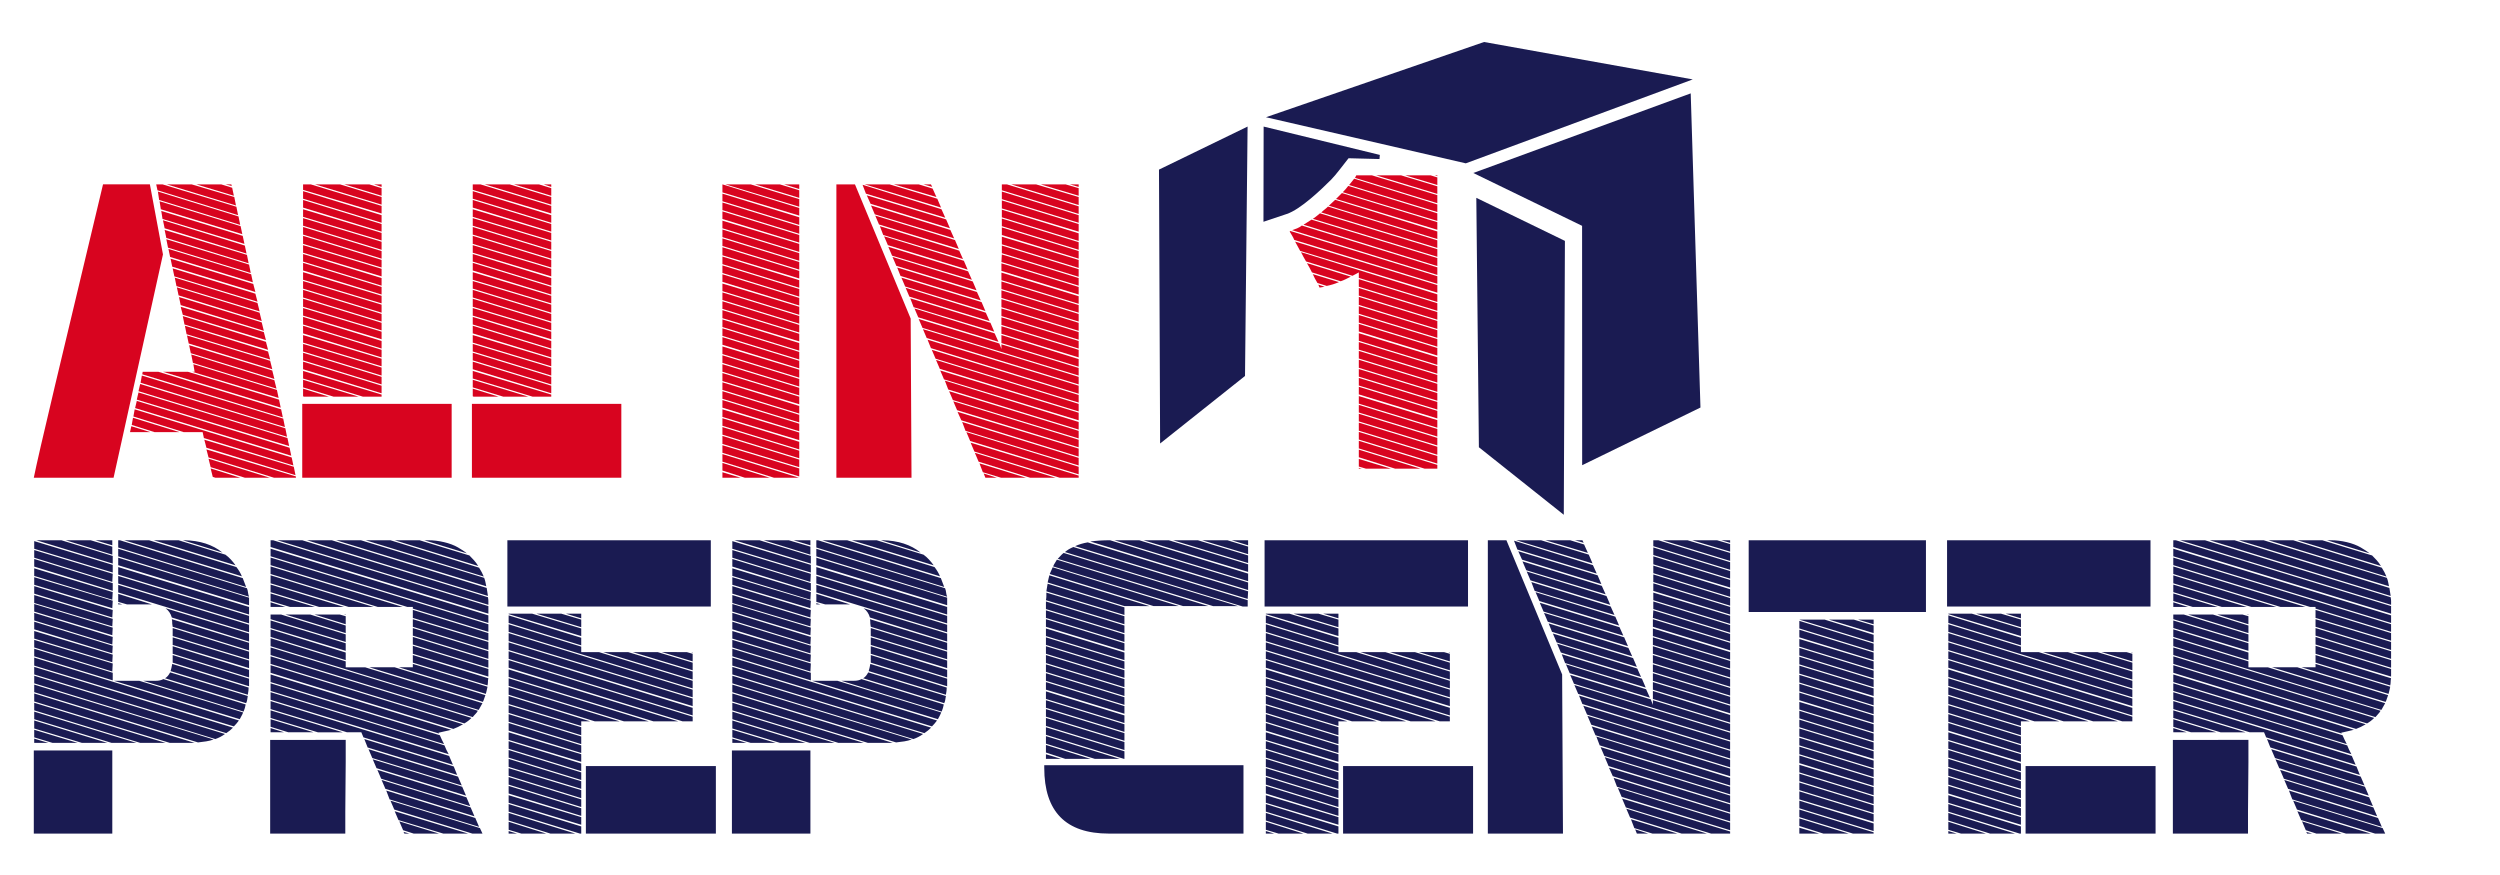 <?xml version="1.0" encoding="utf-8"?>
<!-- Generator: Adobe Illustrator 26.3.1, SVG Export Plug-In . SVG Version: 6.00 Build 0)  -->
<svg version="1.1" id="Layer_1" xmlns="http://www.w3.org/2000/svg" xmlns:xlink="http://www.w3.org/1999/xlink" x="0px" y="0px"
	 viewBox="0 0 2000 700" style="enable-background:new 0 0 2000 700;" xml:space="preserve">
<style type="text/css">
	.st0{fill-rule:evenodd;clip-rule:evenodd;fill:#1A1B52;}
	.st1{fill-rule:evenodd;clip-rule:evenodd;fill:#D8041F;}
</style>
<path class="st0" d="M89.84,600.36v66.52h-62.8v-66.52H89.84L89.84,600.36z M90.18,466.53v6.13l-62.81-19.41v-6.08L90.18,466.53
	L90.18,466.53z M38.57,594.28h-11.2v-3.38L38.57,594.28L38.57,594.28z M27.37,454.65v6.08l62.47,19.07l0.34-6.13L27.37,454.65
	L27.37,454.65z M121.58,483.53h-19.92l-7.09-2.03v-6.42L121.58,483.53L121.58,483.53z M97.95,483.53l-3.38-1.02v1.02H97.95
	L97.95,483.53z M90.18,480.54l-62.81-18.79v6.08l62.47,18.74L90.18,480.54L90.18,480.54z M89.84,432.2v4.05l-13.56-4.05H89.84
	L89.84,432.2z M89.84,437.32l-17.33-5.12H52.48l37.37,11.54V437.32L89.84,437.32z M90.18,451.9l-62.81-19.02v6.13l62.81,19.02V451.9
	L90.18,451.9z M90.18,459.05l-62.81-19.02v6.14l62.47,19.36L90.18,459.05L90.18,459.05z M90.18,444.75L49.1,432.2H29.06l61.12,18.68
	V444.75L90.18,444.75z M90.18,516.61l-0.34,6.08l-62.47-19.25v-6.08L90.18,516.61L90.18,516.61z M90.18,487.97l-62.81-19.08v6.03
	l62.47,19.07L90.18,487.97L90.18,487.97z M90.18,544.3v-6.08l-62.81-19.24v6.07L90.18,544.3L90.18,544.3z M142.86,432.2l37.48,11.54
	c1.57,1.13,3.04,2.47,4.39,3.94c1.35,1.46,2.58,2.98,3.71,4.56l-65.51-20.03H142.86L142.86,432.2z M90.18,530.8l-62.81-18.91v6.08
	l62.47,19.25L90.18,530.8L90.18,530.8z M186.42,582.12c-1.58,1.58-3.38,3.04-5.4,4.39L27.37,539.57v-6.07L186.42,582.12
	L186.42,582.12z M155.69,594.28L27.37,554.77v6.42l108.39,33.09h17.22H155.69L155.69,594.28z M90.18,502.1l-0.34,6.08l-62.47-18.91
	v-6.08L90.18,502.1L90.18,502.1z M90.18,523.71L27.37,504.8v6.07l62.47,18.91L90.18,523.71L90.18,523.71z M90.18,495.07l-0.34,6.02
	L27.37,482.4v-6.36L90.18,495.07L90.18,495.07z M61.99,594.28l-34.62-10.47v6.08l14.58,4.39H61.99L61.99,594.28z M90.18,509.53
	l-62.81-19.25v6.08l62.47,19.25L90.18,509.53L90.18,509.53z M198.23,556.8l-62.13-18.91c-1.12,2.25-2.48,3.82-4.05,4.73l64.84,19.92
	c0.44-0.9,0.73-1.8,0.84-2.7C197.83,558.93,198.01,557.92,198.23,556.8L198.23,556.8z M199.25,492.7L94.57,460.74v6.08l104.68,31.9
	V492.7L199.25,492.7z M199.25,499.79L94.57,467.88v6.08l104.68,31.85V499.79L199.25,499.79z M199.25,521.34v6.08l-61.11-18.58v-6.41
	L199.25,521.34L199.25,521.34z M199.25,506.83v6.42l-61.79-19.25c-0.9-3.15-2.59-5.62-5.07-7.43L199.25,506.83L199.25,506.83z
	 M85.79,594.28l-58.42-17.9v6.41l38.04,11.48H85.79L85.79,594.28z M199.25,485.55L94.57,453.64v6.02l104.68,31.97V485.55
	L199.25,485.55z M189.11,453.64l-69.89-21.44H99.3l94.21,28.87c-0.45-1.13-1.07-2.37-1.86-3.71
	C190.86,456.01,190.02,454.77,189.11,453.64L189.11,453.64z M147.58,432.2h-1.35l31.75,9.85
	C170.09,435.69,159.96,432.43,147.58,432.2L147.58,432.2z M199.25,478.12L94.57,446.16v6.02l104.68,32.02V478.12L199.25,478.12z
	 M197.56,470.58L94.57,439.01v6.08l104.68,32.3c-0.45-1.12-0.73-2.25-0.84-3.37C198.29,472.89,198.01,471.77,197.56,470.58
	L197.56,470.58z M194.18,462.48L95.92,432.2h-1.35v5.8l102.32,31.57c-0.45-1.12-0.9-2.31-1.35-3.54
	C195.08,464.79,194.63,463.6,194.18,462.48L194.18,462.48z M199.25,514.25v6.08l-61.11-18.91l-0.34-2.36c0-1.81-0.11-3.04-0.34-3.71
	L199.25,514.25L199.25,514.25z M170.88,591.57L27.37,547.68v6.07l131.02,40.19c2.25-0.23,4.45-0.51,6.58-0.85
	C167.11,592.76,169.08,592.25,170.88,591.57L170.88,591.57z M191.14,576.38c-0.68,0.9-1.35,1.74-2.03,2.54
	c-0.67,0.79-1.35,1.52-2.02,2.19L27.37,532.49v-6.42L191.14,576.38L191.14,576.38z M180,587.19l-152.62-46.6v6.08l144.86,44.57
	C174.93,590.34,177.53,588.99,180,587.19L180,587.19z M109.09,594.28l-81.72-24.98v6.07l61.8,18.91H109.09L109.09,594.28z
	 M132.39,594.28L27.37,562.2v6.08l84.75,26H132.39L132.39,594.28z M199.25,528.43l-61.11-18.57v6.08l61.11,18.57V528.43
	L199.25,528.43z M199.25,542.95l-61.11-18.91v1.35v4.73l61.11,18.91V542.95L199.25,542.95z M199.25,535.86l-61.11-18.91v6.08
	l61.11,18.91V535.86L199.25,535.86z M198.91,550.04l-61.12-18.91c-0.45,2.48-0.9,4.39-1.35,5.75l61.79,18.91
	C198.68,553.53,198.91,551.62,198.91,550.04L198.91,550.04z M196.54,563.55l-65.84-20.27c-1.58,0.91-3.61,1.35-6.08,1.35H114.5
	l80.36,24.65c0.45-1.13,0.8-2.09,1.02-2.87C196.09,565.63,196.32,564.67,196.54,563.55L196.54,563.55z M194.52,569.97l-83.06-25.33
	H91.19l100.62,30.72c0.45-0.89,0.9-1.74,1.35-2.53C193.62,572.05,194.07,571.09,194.52,569.97L194.52,569.97z M276.57,591.92
	c0,5.4,0,11.31,0,17.73c0,6.42-0.05,13-0.17,19.75c-0.11,6.76-0.16,13.34-0.16,19.75c0,6.42,0,12.32,0,17.73h-60.11v-74.96H276.57
	L276.57,591.92z M322.15,485.55h-19.92l-85.77-26.34v-6.07L322.15,485.55L322.15,485.55z M298.86,485.55l-82.4-25.32v6.41
	l62.47,18.91H298.86L298.86,485.55z M276.57,507.49v6.08l-60.11-18.23v-3.71h8.44L276.57,507.49L276.57,507.49z M216.46,467.65v6.08
	l38.83,11.82h19.93L216.46,467.65L216.46,467.65z M276.57,500.41l-28.36-8.78h-19.92l48.28,14.85V500.41L276.57,500.41z
	 M276.57,492.98l-4.72-1.35h-20.26l24.98,7.77V492.98L276.57,492.98z M327.56,666.87h-4.05l-0.68-1.35L327.56,666.87L327.56,666.87z
	 M373.14,637.83l3.04,7.09l-71.24-21.94l-3.04-7.09L373.14,637.83L373.14,637.83z M380.23,654.38l-71.25-21.95l2.7,7.09l71.59,21.95
	L380.23,654.38L380.23,654.38z M376.52,645.94l-71.25-21.95l3.05,7.09l71.24,21.95L376.52,645.94L376.52,645.94z M374.5,666.87
	l-58.76-17.9l3.04,7.09l35.79,10.8H374.5L374.5,666.87z M351.2,666.87l-31.75-9.79l3.05,7.09l8.43,2.7H351.2L351.2,666.87z
	 M382.26,568.61c-0.45,0.9-1.08,1.75-1.86,2.53c-0.79,0.79-1.52,1.64-2.19,2.53l-161.74-49.63v-6.08L382.26,568.61L382.26,568.61z
	 M275.22,491.63l1.35,0.34v-0.34H275.22L275.22,491.63z M312.36,640.54l3.04,7.09l62.47,19.24h8.11c-0.9-1.8-1.58-3.26-2.03-4.39
	L312.36,640.54L312.36,640.54z M369.77,629.39l-71.59-21.95l3.04,7.09l71.59,21.95L369.77,629.39L369.77,629.39z M390.7,535.19
	l-60.44-18.58v6.42l60.44,18.23v-2.7V535.19L390.7,535.19z M335.66,432.2l39.85,12.16c1.12,1.12,2.3,2.36,3.54,3.71
	c1.24,1.35,2.42,2.92,3.54,4.73l-66.86-20.6H335.66L335.66,432.2z M251.92,485.55l-35.46-10.8v6.07l15.54,4.73H251.92L251.92,485.55
	z M274.2,585.83l-57.74-17.55v6.08l37.82,11.48H274.2L274.2,585.83z M276.57,528.1v-6.08l-60.11-18.57v6.08L276.57,528.1
	L276.57,528.1z M276.57,514.59l-60.11-18.23v6.08l60.11,18.23V514.59L276.57,514.59z M227.27,585.83h-10.81v-3.37L227.27,585.83
	L227.27,585.83z M228.28,485.55l-11.82-3.71v3.71H228.28L228.28,485.55z M250.91,585.83h-20.26l-14.18-4.38v-6.08L250.91,585.83
	L250.91,585.83z M390.7,506.48v6.08l-60.44-18.23v-6.42L390.7,506.48L390.7,506.48z M390.7,484.88L218.5,432.2h-2.03v5.4
	l174.24,53.35V484.88L390.7,484.88z M390.7,492.3l-174.24-53.35v6.07l174.24,53.35V492.3L390.7,492.3z M390.7,499.4l-174.24-53.35
	v6.07l109.41,33.43h4.39v1.35l60.44,18.56V499.4L390.7,499.4z M366.39,621.29l-71.59-21.94l3.04,7.09l71.58,21.95L366.39,621.29
	L366.39,621.29z M390.7,513.58l-60.44-18.23v6.08l60.44,18.57V513.58L390.7,513.58z M390.7,521.01l-60.44-18.57v6.08l60.44,18.56
	V521.01L390.7,521.01z M383.27,454.15l-70.91-21.95h-19.92l94.55,29.04C386.08,458.99,384.85,456.63,383.27,454.15L383.27,454.15z
	 M390.36,477.78L241.79,432.2h-19.92l168.83,51.66c0-1.13,0-2.14,0-3.04C390.7,479.93,390.59,478.91,390.36,477.78L390.36,477.78z
	 M342.75,432.2h-3.38l34.1,10.47c-1.12-0.91-2.3-1.75-3.54-2.53c-1.24-0.79-2.42-1.52-3.54-2.2c-3.15-1.8-6.87-3.21-11.15-4.22
	C350.97,432.71,346.8,432.2,342.75,432.2L342.75,432.2z M387.32,462.26l-98.59-30.06h-19.92l120.2,36.81
	c-0.22-1.13-0.45-2.25-0.68-3.38C388.11,464.5,387.77,463.38,387.32,462.26L387.32,462.26z M389.35,470.35L265.43,432.2H245.5
	l144.86,44.57c-0.23-1.13-0.39-2.2-0.51-3.21C389.75,472.55,389.57,471.48,389.35,470.35L389.35,470.35z M390.7,528.1l-60.44-18.57
	v6.08l60.44,18.57V528.1L390.7,528.1z M351.87,588.2l-135.41-41.53v6.08l138.78,42.54c-0.67-1.35-1.29-2.58-1.85-3.72
	C352.82,590.45,352.32,589.32,351.87,588.2L351.87,588.2z M355.58,596.3l-139.12-42.55v6.08l142.49,43.56
	c-0.67-1.13-1.29-2.31-1.85-3.54C356.54,598.61,356.03,597.43,355.58,596.3L355.58,596.3z M360.98,583.81l-144.52-44.24v6.08
	l134.73,41.19c0-0.23-0.06-0.34-0.17-0.34c-0.11,0-0.16-0.11-0.16-0.34c1.8-0.45,3.54-0.85,5.23-1.18
	C357.78,584.66,359.41,584.26,360.98,583.81L360.98,583.81z M363.01,613.18l-71.58-21.95l2.7,6.76l71.58,21.94
	c-0.45-1.12-0.9-2.25-1.35-3.37C363.91,615.43,363.46,614.31,363.01,613.18L363.01,613.18z M359.29,604.74l-142.83-43.89v6.42
	l61.12,18.56h11.48l1.69,4.06l71.59,21.95L359.29,604.74L359.29,604.74z M385.97,562.54l-93.87-28.7h-15.53v-4.73l-60.11-18.56v6.41
	l166.47,50.99c0.45-0.89,0.96-1.8,1.52-2.69C385.02,564.34,385.52,563.44,385.97,562.54L385.97,562.54z M370.44,579.42
	l-153.98-47.27v6.08l146.21,44.91C365.15,582.23,367.73,581,370.44,579.42L370.44,579.42z M390.02,549.37l-59.76-18.24v2.71h-11.14
	l69.55,21.28c0.23-0.9,0.45-1.8,0.67-2.7C389.57,551.51,389.8,550.49,390.02,549.37L390.02,549.37z M388.33,556.12l-72.6-22.29
	h-20.26l90.83,27.69c0.45-0.9,0.79-1.75,1.01-2.54C387.55,558.2,387.88,557.24,388.33,556.12L388.33,556.12z M390.7,542.62
	l-60.44-18.58v6.08l59.76,18.24c0.23-1.13,0.34-2.14,0.34-3.04C390.36,544.42,390.48,543.51,390.7,542.62L390.7,542.62z
	 M377.19,574.35l-160.73-49.3v6.08l154.99,47.61C373.47,577.62,375.39,576.15,377.19,574.35L377.19,574.35z M405.9,485.21V432.2
	h162.75v53.01H405.9L405.9,485.21z M468.7,612.85h104v54.02h-104V612.85L468.7,612.85z M406.91,636.15v6.08l58.08,17.56v-6.08
	L406.91,636.15L406.91,636.15z M406.91,650.33l53.35,16.54h-19.92l-33.43-10.47V650.33L406.91,650.33z M406.91,657.42l30.06,9.45
	h-19.92l-10.13-3.04V657.42L406.91,657.42z M406.91,664.85v2.03h6.76L406.91,664.85L406.91,664.85z M406.91,621.62l58.08,17.9v6.08
	l-58.08-17.9V621.62L406.91,621.62z M406.91,614.54l58.08,17.56v6.42l-58.08-17.9V614.54L406.91,614.54z M449.12,490.96H429.2
	l35.79,10.8v-6.08L449.12,490.96L449.12,490.96z M406.91,628.72l58.08,17.9v6.08l-58.08-17.9V628.72L406.91,628.72z M554.13,522.02
	v-0.34h-1.01L554.13,522.02L554.13,522.02z M406.91,528.1v6.08l139.12,42.88h8.11v-3.71L406.91,528.1L406.91,528.1z M406.91,607.11
	v6.42l58.08,17.55V625L406.91,607.11L406.91,607.11z M406.91,556.8l65.17,20.25h-7.09v3.71l-58.08-17.56V556.8L406.91,556.8z
	 M464.98,510.2v6.08l-58.08-17.9v-6.08L464.98,510.2L464.98,510.2z M406.91,643.24l58.08,17.9v5.74h-1.01l-57.07-17.56V643.24
	L406.91,643.24z M425.82,490.96l39.17,11.81v6.08l-58.08-17.56v-0.33H425.82L425.82,490.96z M464.98,494.67l-12.15-3.71h12.15
	V494.67L464.98,494.67z M526.1,521.68l28.03,8.45v6.08l-47.95-14.52H526.1L526.1,521.68z M406.91,513.91l147.22,44.91v6.08
	l-147.22-44.91V513.91L406.91,513.91z M406.91,521.01l147.22,45.25v6.08l-147.22-45.25V521.01L406.91,521.01z M406.91,506.48
	l147.22,45.25v6.08L406.91,512.9V506.48L406.91,506.48z M502.47,521.68l51.66,15.54v6.41l-71.59-21.95H502.47L502.47,521.68z
	 M549.4,521.68l4.73,1.36v6.07l-24.65-7.43H549.4L549.4,521.68z M406.91,535.53l135.74,41.53h-19.93L406.91,541.6V535.53
	L406.91,535.53z M479.16,521.68l74.97,22.97v6.08l-147.22-45.25v-6.07l58.08,17.9v4.38H479.16L479.16,521.68z M406.91,600.02v6.08
	l58.08,17.9v-6.08L406.91,600.02L406.91,600.02z M406.91,585.83l58.08,17.56v6.07l-58.08-17.55V585.83L406.91,585.83z
	 M406.91,592.93V599l58.08,17.9v-6.08L406.91,592.93L406.91,592.93z M406.91,578.41v6.08l58.08,17.9v-6.08L406.91,578.41
	L406.91,578.41z M406.91,542.62l112.11,34.43h-19.93l-92.18-28.36V542.62L406.91,542.62z M406.91,549.71l88.81,27.35h-19.92
	l-68.89-21.27V549.71L406.91,549.71z M406.91,564.22l58.08,17.56v6.41l-58.08-17.9V564.22L406.91,564.22z M406.91,571.32
	l58.08,17.89v6.08l-58.08-17.9V571.32L406.91,571.32z M648.33,600.36v66.52h-62.8v-66.52H648.33L648.33,600.36z M648.67,466.53v6.13
	l-62.81-19.41v-6.08L648.67,466.53L648.67,466.53z M597.07,594.28h-11.2v-3.38L597.07,594.28L597.07,594.28z M585.86,454.65v6.08
	l62.47,19.07l0.34-6.13L585.86,454.65L585.86,454.65z M680.08,483.53h-19.92l-7.09-2.03v-6.42L680.08,483.53L680.08,483.53z
	 M656.44,483.53l-3.38-1.02v1.02H656.44L656.44,483.53z M648.67,480.54l-62.81-18.79v6.08l62.47,18.74L648.67,480.54L648.67,480.54z
	 M648.33,432.2v4.05l-13.56-4.05H648.33L648.33,432.2z M648.33,437.32L631,432.2h-20.04l37.37,11.54V437.32L648.33,437.32z
	 M648.67,451.9l-62.81-19.02v6.13l62.81,19.02V451.9L648.67,451.9z M648.67,459.05l-62.81-19.02v6.14l62.47,19.36L648.67,459.05
	L648.67,459.05z M648.67,444.75l-41.08-12.55h-20.04l61.12,18.68V444.75L648.67,444.75z M648.67,516.61l-0.34,6.08l-62.47-19.25
	v-6.08L648.67,516.61L648.67,516.61z M648.67,487.97l-62.81-19.08v6.03l62.47,19.07L648.67,487.97L648.67,487.97z M648.67,544.3
	v-6.08l-62.81-19.24v6.07L648.67,544.3L648.67,544.3z M701.35,432.2l37.48,11.54c1.57,1.13,3.04,2.47,4.39,3.94
	c1.35,1.46,2.59,2.98,3.71,4.56l-65.51-20.03H701.35L701.35,432.2z M648.67,530.8l-62.81-18.91v6.08l62.47,19.25L648.67,530.8
	L648.67,530.8z M744.9,582.12c-1.57,1.58-3.37,3.04-5.4,4.39l-153.64-46.94v-6.07L744.9,582.12L744.9,582.12z M714.18,594.28
	l-128.32-39.51v6.42l108.39,33.09h17.22H714.18L714.18,594.28z M648.67,502.1l-0.34,6.08l-62.47-18.91v-6.08L648.67,502.1
	L648.67,502.1z M648.67,523.71l-62.81-18.91v6.07l62.47,18.91L648.67,523.71L648.67,523.71z M648.67,495.07l-0.34,6.02l-62.47-18.69
	v-6.36L648.67,495.07L648.67,495.07z M620.48,594.28l-34.61-10.47v6.08l14.58,4.39H620.48L620.48,594.28z M648.67,509.53
	l-62.81-19.25v6.08l62.47,19.25L648.67,509.53L648.67,509.53z M756.72,556.8l-62.13-18.91c-1.12,2.25-2.48,3.82-4.05,4.73
	l64.83,19.92c0.45-0.9,0.73-1.8,0.85-2.7C756.33,558.93,756.5,557.92,756.72,556.8L756.72,556.8z M757.73,492.7l-104.67-31.96v6.08
	l104.67,31.9V492.7L757.73,492.7z M757.73,499.79l-104.67-31.91v6.08l104.67,31.85V499.79L757.73,499.79z M757.73,521.34v6.08
	l-61.12-18.58v-6.41L757.73,521.34L757.73,521.34z M757.73,506.83v6.42l-61.79-19.25c-0.9-3.15-2.59-5.62-5.07-7.43L757.73,506.83
	L757.73,506.83z M644.28,594.28l-58.42-17.9v6.41l38.04,11.48H644.28L644.28,594.28z M757.73,485.55l-104.67-31.91v6.02
	l104.67,31.97V485.55L757.73,485.55z M747.61,453.64l-69.9-21.44h-19.92l94.21,28.87c-0.45-1.13-1.07-2.37-1.86-3.71
	C749.35,456.01,748.51,454.77,747.61,453.64L747.61,453.64z M706.07,432.2h-1.35l31.74,9.85
	C728.58,435.69,718.45,432.43,706.07,432.2L706.07,432.2z M757.73,478.12l-104.67-31.96v6.02l104.67,32.02V478.12L757.73,478.12z
	 M756.05,470.58l-102.99-31.57v6.08l104.67,32.3c-0.45-1.12-0.73-2.25-0.84-3.37C756.78,472.89,756.5,471.77,756.05,470.58
	L756.05,470.58z M752.67,462.48l-98.26-30.28h-1.35v5.8l102.31,31.57c-0.44-1.12-0.9-2.31-1.35-3.54
	C753.57,464.79,753.12,463.6,752.67,462.48L752.67,462.48z M757.73,514.25v6.08l-61.12-18.91l-0.33-2.36c0-1.81-0.11-3.04-0.34-3.71
	L757.73,514.25L757.73,514.25z M729.37,591.57l-143.51-43.89v6.07l131.02,40.19c2.25-0.23,4.45-0.51,6.58-0.85
	C725.6,592.76,727.57,592.25,729.37,591.57L729.37,591.57z M749.63,576.38c-0.67,0.9-1.35,1.74-2.03,2.54
	c-0.67,0.79-1.35,1.52-2.03,2.19l-159.71-48.62v-6.42L749.63,576.38L749.63,576.38z M738.49,587.19l-152.63-46.6v6.08l144.85,44.57
	C733.42,590.34,736.01,588.99,738.49,587.19L738.49,587.19z M667.59,594.28l-81.72-24.98v6.07l61.8,18.91H667.59L667.59,594.28z
	 M690.88,594.28L585.86,562.2v6.08l84.76,26H690.88L690.88,594.28z M757.73,528.43l-61.12-18.57v6.08l61.12,18.57V528.43
	L757.73,528.43z M757.73,542.95l-61.12-18.91v1.35v4.73l61.12,18.91V542.95L757.73,542.95z M757.73,535.86l-61.12-18.91v6.08
	l61.12,18.91V535.86L757.73,535.86z M757.4,550.04l-61.12-18.91c-0.45,2.48-0.91,4.39-1.35,5.75l61.79,18.91
	C757.17,553.53,757.4,551.62,757.4,550.04L757.4,550.04z M755.03,563.55l-65.84-20.27c-1.58,0.91-3.6,1.35-6.08,1.35h-10.13
	l80.36,24.65c0.45-1.13,0.79-2.09,1.01-2.87C754.58,565.63,754.81,564.67,755.03,563.55L755.03,563.55z M753.01,569.97l-83.07-25.33
	h-20.25l100.62,30.72c0.45-0.89,0.91-1.74,1.36-2.53C752.1,572.05,752.56,571.09,753.01,569.97L753.01,569.97z M994.78,612.17v54.7
	H887.06c-34.44,0-51.66-17.56-51.66-52.67v-2.03H994.78L994.78,612.17z M899.55,572.33v6.08l-62.8-19.25v-6.07L899.55,572.33
	L899.55,572.33z M899.55,586.51l-62.8-19.24v6.07l62.8,19.25V586.51L899.55,586.51z M899.55,564.9l-62.8-19.24v6.08l62.8,19.25
	V564.9L899.55,564.9z M899.55,579.42l-62.8-19.25v6.08l62.8,19.25V579.42L899.55,579.42z M899.55,543.29v6.42l-62.8-19.25v-6.42
	L899.55,543.29L899.55,543.29z M899.55,557.81l-62.8-19.25v6.08l62.8,19.25V557.81L899.55,557.81z M899.55,550.72l-62.8-19.24v6.07
	l62.8,19.25V550.72L899.55,550.72z M998.16,480.15v5.06h-4.06l-142.15-43.56c1.8-1.57,4.05-2.93,6.76-4.05L998.16,480.15
	L998.16,480.15z M899.55,536.2l-62.8-19.25v6.08l62.8,19.24V536.2L899.55,536.2z M919.48,484.88l-80.02-24.65
	c-0.22,1.12-0.45,2.08-0.67,2.87c-0.23,0.79-0.45,1.74-0.68,2.87l61.46,18.91H919.48L919.48,484.88z M985.32,432.2h13.17v4.05
	L985.32,432.2L985.32,432.2z M899.55,593.6l-62.8-19.25v6.42l62.8,19.25V593.6L899.55,593.6z M895.84,607.11h-19.92l-39.17-12.16
	v-6.07L895.84,607.11L895.84,607.11z M899.55,601.03v6.08h-0.34l-62.47-19.25v-6.07L899.55,601.03L899.55,601.03z M872.54,607.11
	h-20.26l-15.53-5.07v-6.07L872.54,607.11L872.54,607.11z M848.91,607.11l-12.16-3.71v3.71H848.91L848.91,607.11z M998.49,458.88
	l-87.11-26.68h-19.92l107.04,32.76V458.88L998.49,458.88z M966.75,484.88l-121.22-37.15c-0.45,0.9-0.96,1.74-1.52,2.53
	c-0.56,0.79-1.07,1.74-1.52,2.87l104,31.74H966.75L966.75,484.88z M998.49,473.06l-128.31-39.17c-3.82,0.67-7.2,1.69-10.13,3.04
	l138.11,42.21c0-1.13,0.05-2.14,0.16-3.04C998.44,475.2,998.49,474.19,998.49,473.06L998.49,473.06z M990.38,484.88l-139.45-42.54
	c-0.9,0.67-1.69,1.4-2.37,2.19c-0.67,0.8-1.46,1.64-2.36,2.54l124.25,37.82H990.38L990.38,484.88z M998.49,465.97L888.07,432.2
	c-5.85,0-11.14,0.34-15.87,1.01l126.29,38.83V465.97L998.49,465.97z M998.49,451.45l-63.48-19.25h-20.26l83.74,25.33V451.45
	L998.49,451.45z M998.49,437.27l-16.55-5.07h-20.26l36.8,11.14V437.27L998.49,437.27z M899.55,529.11l-62.8-19.24v6.08l62.8,19.25
	V529.11L899.55,529.11z M998.49,444.36L958.3,432.2h-19.92l60.11,18.23V444.36L998.49,444.36z M899.55,514.59v6.08l-62.8-19.24
	v-6.08L899.55,514.59L899.55,514.59z M899.55,522.02l-62.8-19.25v6.08l62.8,19.25V522.02L899.55,522.02z M943.11,484.88
	l-100.96-31.07c-0.45,0.9-0.85,1.8-1.18,2.7c-0.34,0.89-0.73,1.8-1.18,2.69l83.07,25.67H943.11L943.11,484.88z M899.55,507.49v6.08
	l-62.8-19.24v-6.08L899.55,507.49L899.55,507.49z M899.55,500.41l-62.8-19.24v0.34v5.74l62.8,19.24V500.41L899.55,500.41z
	 M899.55,485.89l-61.46-18.91l-1.01,6.08l62.47,18.91V485.89L899.55,485.89z M899.55,492.98l-62.47-18.91c0,0.9,0,1.86,0,2.87
	c0,1.01-0.11,2.08-0.34,3.21l62.8,19.24V492.98L899.55,492.98z M1011.66,485.21V432.2h162.75v53.01H1011.66L1011.66,485.21z
	 M1074.46,612.85h104v54.02h-104V612.85L1074.46,612.85z M1012.67,636.15v6.08l58.08,17.56v-6.08L1012.67,636.15L1012.67,636.15z
	 M1012.67,650.33l53.35,16.54h-19.93l-33.42-10.47V650.33L1012.67,650.33z M1012.67,657.42l30.05,9.45h-19.92l-10.13-3.04V657.42
	L1012.67,657.42z M1012.67,664.85v2.03h6.75L1012.67,664.85L1012.67,664.85z M1012.67,621.62l58.08,17.9v6.08l-58.08-17.9V621.62
	L1012.67,621.62z M1012.67,614.54l58.08,17.56v6.42l-58.08-17.9V614.54L1012.67,614.54z M1054.88,490.96h-19.92l35.79,10.8v-6.08
	L1054.88,490.96L1054.88,490.96z M1012.67,628.72l58.08,17.9v6.08l-58.08-17.9V628.72L1012.67,628.72z M1159.89,522.02v-0.34h-1.01
	L1159.89,522.02L1159.89,522.02z M1012.67,528.1v6.08l139.11,42.88h8.1v-3.71L1012.67,528.1L1012.67,528.1z M1012.67,607.11v6.42
	l58.08,17.55V625L1012.67,607.11L1012.67,607.11z M1012.67,556.8l65.17,20.25h-7.09v3.71l-58.08-17.56V556.8L1012.67,556.8z
	 M1070.75,510.2v6.08l-58.08-17.9v-6.08L1070.75,510.2L1070.75,510.2z M1012.67,643.24l58.08,17.9v5.74h-1.02l-57.06-17.56V643.24
	L1012.67,643.24z M1031.58,490.96l39.17,11.81v6.08l-58.08-17.56v-0.33H1031.58L1031.58,490.96z M1070.75,494.67l-12.16-3.71h12.16
	V494.67L1070.75,494.67z M1131.87,521.68l28.03,8.45v6.08l-47.95-14.52H1131.87L1131.87,521.68z M1012.67,513.91l147.22,44.91v6.08
	l-147.22-44.91V513.91L1012.67,513.91z M1012.67,521.01l147.22,45.25v6.08l-147.22-45.25V521.01L1012.67,521.01z M1012.67,506.48
	l147.22,45.25v6.08l-147.22-44.91V506.48L1012.67,506.48z M1108.23,521.68l51.66,15.54v6.41l-71.59-21.95H1108.23L1108.23,521.68z
	 M1155.17,521.68l4.72,1.36v6.07l-24.65-7.43H1155.17L1155.17,521.68z M1012.67,535.53l135.74,41.53h-19.92l-115.82-35.45V535.53
	L1012.67,535.53z M1084.94,521.68l74.96,22.97v6.08l-147.22-45.25v-6.07l58.08,17.9v4.38H1084.94L1084.94,521.68z M1012.67,600.02
	v6.08l58.08,17.9v-6.08L1012.67,600.02L1012.67,600.02z M1012.67,585.83l58.08,17.56v6.07l-58.08-17.55V585.83L1012.67,585.83z
	 M1012.67,592.93V599l58.08,17.9v-6.08L1012.67,592.93L1012.67,592.93z M1012.67,578.41v6.08l58.08,17.9v-6.08L1012.67,578.41
	L1012.67,578.41z M1012.67,542.62l112.11,34.43h-19.92l-92.18-28.36V542.62L1012.67,542.62z M1012.67,549.71l88.8,27.35h-19.92
	l-68.88-21.27V549.71L1012.67,549.71z M1012.67,564.22l58.08,17.56v6.41l-58.08-17.9V564.22L1012.67,564.22z M1012.67,571.32
	l58.08,17.89v6.08l-58.08-17.9V571.32L1012.67,571.32z M1205.14,432.2l44.57,107.37l0.67,127.3h-60.11V432.2H1205.14L1205.14,432.2z
	 M1259.84,432.2l7.09,2.03l-1.01-2.03H1259.84L1259.84,432.2z M1256.13,432.2h-19.92l34.1,10.13l-3.04-6.76L1256.13,432.2
	L1256.13,432.2z M1211.21,432.54l2.7,7.09l63.48,19.25l-3.04-6.76L1211.21,432.54L1211.21,432.54z M1308.13,663.49l1.35,3.38h9.12
	L1308.13,663.49L1308.13,663.49z M1232.83,432.2h-19.92l61.12,18.57l-3.04-7.09L1232.83,432.2L1232.83,432.2z M1301.03,646.95
	l64.49,19.92h-20.26l-41.19-12.83L1301.03,646.95L1301.03,646.95z M1287.19,614.2l3.04,6.75l93.87,29.04v-6.42L1287.19,614.2
	L1287.19,614.2z M1290.91,622.3l2.69,7.09l90.5,27.69V651L1290.91,622.3L1290.91,622.3z M1283.82,605.75l100.28,30.73v6.08
	l-97.25-29.71L1283.82,605.75L1283.82,605.75z M1304.75,655.39l37.15,11.48h-19.93l-14.52-4.39L1304.75,655.39L1304.75,655.39z
	 M1214.6,440.98l3.04,6.75l63.48,19.59l-3.04-7.09L1214.6,440.98L1214.6,440.98z M1294.28,630.41l89.82,27.69v6.08l-86.78-26.68
	L1294.28,630.41L1294.28,630.41z M1225.06,465.63l2.7,7.09l63.82,19.24l-3.04-6.75L1225.06,465.63L1225.06,465.63z M1249.38,523.37
	l2.7,7.09l64.49,19.58l-3.04-7.09L1249.38,523.37L1249.38,523.37z M1242.28,506.83l3.04,7.09l64.16,19.59l-3.04-7.09L1242.28,506.83
	L1242.28,506.83z M1316.9,551.4l3.04,6.75l-64.16-19.59l-3.04-7.09L1316.9,551.4L1316.9,551.4z M1245.66,514.92l3.04,7.09
	l64.16,19.59l-3.04-6.76L1245.66,514.92L1245.66,514.92z M1297.66,638.85l86.44,26.34v1.69h-15.2l-68.21-20.93L1297.66,638.85
	L1297.66,638.85z M1384.1,434.23v-2.03h-7.09L1384.1,434.23L1384.1,434.23z M1221.35,457.19l3.04,7.09l63.82,19.59l-3.04-7.09
	L1221.35,457.19L1221.35,457.19z M1280.44,597.66l103.66,31.74v6.08l-100.62-30.73L1280.44,597.66L1280.44,597.66z M1217.97,449.09
	l3.04,7.09l63.48,19.25l-3.04-6.76L1217.97,449.09L1217.97,449.09z M1228.44,473.73l3.04,7.09l63.81,19.59l-3.04-7.09
	L1228.44,473.73L1228.44,473.73z M1231.81,482.18l3.04,7.09l63.82,19.25l-3.04-6.76L1231.81,482.18L1231.81,482.18z M1238.91,498.72
	l2.7,6.75l64.16,19.59l-3.04-6.75L1238.91,498.72L1238.91,498.72z M1235.19,490.28l3.04,7.09l64.16,19.58l-3.04-7.09L1235.19,490.28
	L1235.19,490.28z M1322.31,516.95v6.08l61.79,18.91v-6.08L1322.31,516.95L1322.31,516.95z M1322.64,459.55v6.08l61.46,18.91v-6.08
	L1322.64,459.55L1322.64,459.55z M1277.06,589.21l107.04,33.09v6.08l-104.34-32.08L1277.06,589.21L1277.06,589.21z M1322.64,481.16
	l61.46,18.91v6.08l-61.46-18.91V481.16L1322.64,481.16z M1322.64,474.07l61.46,18.58v6.41l-61.46-18.91V474.07L1322.64,474.07z
	 M1322.31,495.35l61.79,18.91v6.08l-61.79-18.91V495.35L1322.31,495.35z M1322.64,488.25l-0.34,6.08l61.79,18.91v-6.08
	L1322.64,488.25L1322.64,488.25z M1322.31,502.77l61.79,18.91v6.08l-61.79-18.91V502.77L1322.31,502.77z M1326.7,432.2l57.4,17.56
	v6.08l-61.46-18.91v-4.73H1326.7L1326.7,432.2z M1322.64,452.46l61.46,18.91v6.08l-61.46-18.91V452.46L1322.64,452.46z
	 M1373.63,432.2l10.47,3.04v6.08l-30.39-9.12H1373.63L1373.63,432.2z M1350,432.2l34.1,10.13v6.41l-54.03-16.54H1350L1350,432.2z
	 M1322.64,445.03l61.46,18.91v6.08l-61.46-18.57V445.03L1322.64,445.03z M1322.64,437.94l61.46,18.91v6.07l-61.46-18.91V437.94
	L1322.64,437.94z M1322.64,466.64l61.46,18.91v6.08l-61.46-18.91V466.64L1322.64,466.64z M1322.31,560.17l61.79,18.91v6.08
	L1259.17,547l-3.04-7.09l64.49,19.58l1.69,4.39V560.17L1322.31,560.17z M1266.59,564.56l3.04,7.09l114.47,35.12v-6.08
	L1266.59,564.56L1266.59,564.56z M1259.5,548.02l124.6,38.16v6.08l-121.55-37.14L1259.5,548.02L1259.5,548.02z M1322.31,509.86
	l61.79,18.91v6.08l-61.79-18.91V509.86L1322.31,509.86z M1269.97,572.67l3.04,7.09l111.09,34.1v-6.08L1269.97,572.67L1269.97,572.67
	z M1273.35,581.11l110.75,33.77v6.08l-107.72-32.75L1273.35,581.11L1273.35,581.11z M1263.21,556.46l2.7,6.75l118.18,36.47v-6.42
	L1263.21,556.46L1263.21,556.46z M1322.31,531.47l61.79,18.91v6.08l-61.79-18.91V531.47L1322.31,531.47z M1322.31,524.04
	l61.79,18.91v6.42l-61.79-18.91V524.04L1322.31,524.04z M1322.31,545.66v6.08l61.79,18.91v-6.08L1322.31,545.66L1322.31,545.66z
	 M1322.31,538.56l61.79,18.91v6.08l-61.79-18.91V538.56L1322.31,538.56z M1322.31,552.74v6.42l61.79,18.91v-6.08L1322.31,552.74
	L1322.31,552.74z M1398.95,432.2h141.81v57.4h-141.81V432.2L1398.95,432.2z M1439.47,604.41v6.08l59.43,18.24v-6.08L1439.47,604.41
	L1439.47,604.41z M1498.9,499.4v-3.71h-12.49L1498.9,499.4L1498.9,499.4z M1439.47,611.84l59.43,17.9v6.41l-59.43-18.24V611.84
	L1439.47,611.84z M1439.47,597.31l59.43,18.24v6.07l-59.43-18.23V597.31L1439.47,597.31z M1439.47,582.79l59.43,18.23v6.08
	l-59.43-17.9V582.79L1439.47,582.79z M1439.47,590.23l59.43,18.23v6.08l-59.43-18.24V590.23L1439.47,590.23z M1439.47,618.92
	l59.43,18.24v6.07L1439.47,625V618.92L1439.47,618.92z M1439.47,662.15v4.72h15.87L1439.47,662.15L1439.47,662.15z M1439.47,647.63
	l59.43,18.23v1.01h-16.55l-42.88-13.17V647.63L1439.47,647.63z M1439.47,626.02l59.43,18.23v6.08l-59.43-18.24V626.02
	L1439.47,626.02z M1439.47,654.72l39.51,12.16h-20.26l-19.24-6.08V654.72L1439.47,654.72z M1439.47,640.54v6.08l59.43,18.23v-6.08
	L1439.47,640.54L1439.47,640.54z M1439.47,575.71v6.08l59.43,18.23v-6.08L1439.47,575.71L1439.47,575.71z M1439.47,633.11v6.41
	l59.43,17.9v-6.07L1439.47,633.11L1439.47,633.11z M1439.47,496.69l59.43,18.23v6.08l-59.43-18.24V496.69L1439.47,496.69z
	 M1439.47,503.79v6.08l59.43,18.23v-6.08L1439.47,503.79L1439.47,503.79z M1439.47,518.3v6.08l59.43,18.24v-6.08L1439.47,518.3
	L1439.47,518.3z M1439.47,511.21v6.08l59.43,18.23v-6.42L1439.47,511.21L1439.47,511.21z M1459.73,495.68l39.17,12.16v6.08
	l-59.43-18.23l0,0H1459.73L1459.73,495.68z M1483.03,495.68l15.87,4.72v6.08l-35.79-10.8H1483.03L1483.03,495.68z M1439.47,561.53
	v6.08l59.43,18.23v-6.41L1439.47,561.53L1439.47,561.53z M1439.47,554.1l59.43,18.23v6.08l-59.43-18.23V554.1L1439.47,554.1z
	 M1439.47,568.61v6.08l59.43,18.23v-6.08L1439.47,568.61L1439.47,568.61z M1439.47,547l59.43,18.24v6.08l-59.43-18.23V547
	L1439.47,547z M1439.47,532.49l59.43,18.23v6.08l-59.43-17.9V532.49L1439.47,532.49z M1439.47,525.39l59.43,18.24v6.08l-59.43-18.23
	V525.39L1439.47,525.39z M1439.47,539.92l59.43,18.23v6.08l-59.43-18.23V539.92L1439.47,539.92z M1557.65,485.21V432.2h162.75v53.01
	H1557.65L1557.65,485.21z M1620.46,612.85h104v54.02h-104V612.85L1620.46,612.85z M1558.66,636.15v6.08l58.08,17.56v-6.08
	L1558.66,636.15L1558.66,636.15z M1558.66,650.33l53.35,16.54h-19.93l-33.43-10.47V650.33L1558.66,650.33z M1558.66,657.42
	l30.05,9.45h-19.92l-10.13-3.04V657.42L1558.66,657.42z M1558.66,664.85v2.03h6.75L1558.66,664.85L1558.66,664.85z M1558.66,621.62
	l58.08,17.9v6.08l-58.08-17.9V621.62L1558.66,621.62z M1558.66,614.54l58.08,17.56v6.42l-58.08-17.9V614.54L1558.66,614.54z
	 M1600.88,490.96h-19.92l35.79,10.8v-6.08L1600.88,490.96L1600.88,490.96z M1558.66,628.72l58.08,17.9v6.08l-58.08-17.9V628.72
	L1558.66,628.72z M1705.89,522.02v-0.34h-1.01L1705.89,522.02L1705.89,522.02z M1558.66,528.1v6.08l139.11,42.88h8.11v-3.71
	L1558.66,528.1L1558.66,528.1z M1558.66,607.11v6.42l58.08,17.55V625L1558.66,607.11L1558.66,607.11z M1558.66,556.8l65.17,20.25
	h-7.09v3.71l-58.08-17.56V556.8L1558.66,556.8z M1616.75,510.2v6.08l-58.08-17.9v-6.08L1616.75,510.2L1616.75,510.2z
	 M1558.66,643.24l58.08,17.9v5.74h-1.02l-57.06-17.56V643.24L1558.66,643.24z M1577.58,490.96l39.17,11.81v6.08l-58.08-17.56v-0.33
	H1577.58L1577.58,490.96z M1616.75,494.67l-12.16-3.71h12.16V494.67L1616.75,494.67z M1677.86,521.68l28.03,8.45v6.08l-47.95-14.52
	H1677.86L1677.86,521.68z M1558.66,513.91l147.22,44.91v6.08l-147.22-44.91V513.91L1558.66,513.91z M1558.66,521.01l147.22,45.25
	v6.08l-147.22-45.25V521.01L1558.66,521.01z M1558.66,506.48l147.22,45.25v6.08l-147.22-44.91V506.48L1558.66,506.48z
	 M1654.22,521.68l51.66,15.54v6.41l-71.59-21.95H1654.22L1654.22,521.68z M1701.16,521.68l4.73,1.36v6.07l-24.65-7.43H1701.16
	L1701.16,521.68z M1558.66,535.53l135.74,41.53h-19.92l-115.82-35.45V535.53L1558.66,535.53z M1630.93,521.68l74.96,22.97v6.08
	l-147.22-45.25v-6.07l58.08,17.9v4.38H1630.93L1630.93,521.68z M1558.66,600.02v6.08l58.08,17.9v-6.08L1558.66,600.02
	L1558.66,600.02z M1558.66,585.83l58.08,17.56v6.07l-58.08-17.55V585.83L1558.66,585.83z M1558.66,592.93V599l58.08,17.9v-6.08
	L1558.66,592.93L1558.66,592.93z M1558.66,578.41v6.08l58.08,17.9v-6.08L1558.66,578.41L1558.66,578.41z M1558.66,542.62
	l112.11,34.43h-19.92l-92.19-28.36V542.62L1558.66,542.62z M1558.66,549.71l88.81,27.35h-19.92l-68.89-21.27V549.71L1558.66,549.71z
	 M1558.66,564.22l58.08,17.56v6.41l-58.08-17.9V564.22L1558.66,564.22z M1558.66,571.32l58.08,17.89v6.08l-58.08-17.9V571.32
	L1558.66,571.32z M1798.74,591.92c0,5.4,0,11.31,0,17.73c0,6.42-0.06,13-0.17,19.75c-0.11,6.76-0.17,13.34-0.17,19.75
	c0,6.42,0,12.32,0,17.73h-60.11v-74.96H1798.74L1798.74,591.92z M1844.32,485.55h-19.92l-85.77-26.34v-6.07L1844.32,485.55
	L1844.32,485.55z M1821.03,485.55l-82.39-25.32v6.41l62.47,18.91H1821.03L1821.03,485.55z M1798.74,507.49v6.08l-60.11-18.23v-3.71
	h8.44L1798.74,507.49L1798.74,507.49z M1738.64,467.65v6.08l38.83,11.82h19.93L1738.64,467.65L1738.64,467.65z M1798.74,500.41
	l-28.36-8.78h-19.92l48.29,14.85V500.41L1798.74,500.41z M1798.74,492.98l-4.73-1.35h-20.26l24.98,7.77V492.98L1798.74,492.98z
	 M1849.73,666.87h-4.05l-0.68-1.35L1849.73,666.87L1849.73,666.87z M1895.31,637.83l3.04,7.09l-71.24-21.94l-3.04-7.09
	L1895.31,637.83L1895.31,637.83z M1902.41,654.38l-71.25-21.95l2.7,7.09l71.59,21.95L1902.41,654.38L1902.41,654.38z
	 M1898.69,645.94l-71.25-21.95l3.04,7.09l71.24,21.95L1898.69,645.94L1898.69,645.94z M1896.66,666.87l-58.76-17.9l3.04,7.09
	l35.79,10.8H1896.66L1896.66,666.87z M1873.36,666.87l-31.74-9.79l3.04,7.09l8.44,2.7H1873.36L1873.36,666.87z M1904.43,568.61
	c-0.45,0.9-1.08,1.75-1.86,2.53c-0.79,0.79-1.52,1.64-2.2,2.53l-161.74-49.63v-6.08L1904.43,568.61L1904.43,568.61z M1797.4,491.63
	l1.35,0.34v-0.34H1797.4L1797.4,491.63z M1834.53,640.54l3.04,7.09l62.47,19.24h8.11c-0.9-1.8-1.58-3.26-2.03-4.39L1834.53,640.54
	L1834.53,640.54z M1891.94,629.39l-71.59-21.95l3.04,7.09l71.59,21.95L1891.94,629.39L1891.94,629.39z M1912.87,535.19l-60.44-18.58
	v6.42l60.44,18.23v-2.7V535.19L1912.87,535.19z M1857.83,432.2l39.85,12.16c1.12,1.12,2.31,2.36,3.55,3.71
	c1.24,1.35,2.42,2.92,3.54,4.73l-66.86-20.6H1857.83L1857.83,432.2z M1774.09,485.55l-35.46-10.8v6.07l15.54,4.73H1774.09
	L1774.09,485.55z M1796.37,585.83l-57.74-17.55v6.08l37.81,11.48H1796.37L1796.37,585.83z M1798.74,528.1v-6.08l-60.11-18.57v6.08
	L1798.74,528.1L1798.74,528.1z M1798.74,514.59l-60.11-18.23v6.08l60.11,18.23V514.59L1798.74,514.59z M1749.44,585.83h-10.81v-3.37
	L1749.44,585.83L1749.44,585.83z M1750.46,485.55l-11.82-3.71v3.71H1750.46L1750.46,485.55z M1773.08,585.83h-20.26l-14.18-4.38
	v-6.08L1773.08,585.83L1773.08,585.83z M1912.87,506.48v6.08l-60.44-18.23v-6.42L1912.87,506.48L1912.87,506.48z M1912.87,484.88
	l-172.21-52.68h-2.03v5.4l174.24,53.35V484.88L1912.87,484.88z M1912.87,492.3l-174.24-53.35v6.07l174.24,53.35V492.3L1912.87,492.3
	z M1912.87,499.4l-174.24-53.35v6.07l109.4,33.43h4.39v1.35l60.44,18.56V499.4L1912.87,499.4z M1888.56,621.29l-71.59-21.94
	l3.04,7.09l71.59,21.95L1888.56,621.29L1888.56,621.29z M1912.87,513.58l-60.44-18.23v6.08l60.44,18.57V513.58L1912.87,513.58z
	 M1912.87,521.01l-60.44-18.57v6.08l60.44,18.56V521.01L1912.87,521.01z M1905.44,454.15l-70.91-21.95h-19.92l94.54,29.04
	C1908.26,458.99,1907.02,456.63,1905.44,454.15L1905.44,454.15z M1912.53,477.78l-148.57-45.58h-19.92l168.83,51.66
	c0-1.13,0-2.14,0-3.04C1912.87,479.93,1912.76,478.91,1912.53,477.78L1912.53,477.78z M1864.92,432.2h-3.38l34.1,10.47
	c-1.12-0.91-2.3-1.75-3.54-2.53c-1.24-0.79-2.42-1.52-3.54-2.2c-3.16-1.8-6.87-3.21-11.15-4.22
	C1873.14,432.71,1868.97,432.2,1864.92,432.2L1864.92,432.2z M1909.49,462.26l-98.59-30.06h-19.92l120.21,36.81
	c-0.23-1.13-0.45-2.25-0.68-3.38C1910.28,464.5,1909.95,463.38,1909.49,462.26L1909.49,462.26z M1911.52,470.35L1787.6,432.2h-19.92
	l144.85,44.57c-0.23-1.13-0.39-2.2-0.51-3.21C1911.91,472.55,1911.74,471.48,1911.52,470.35L1911.52,470.35z M1912.87,528.1
	l-60.44-18.57v6.08l60.44,18.57V528.1L1912.87,528.1z M1874.04,588.2l-135.41-41.53v6.08l138.78,42.54
	c-0.68-1.35-1.29-2.58-1.85-3.72C1874.99,590.45,1874.49,589.32,1874.04,588.2L1874.04,588.2z M1877.76,596.3l-139.12-42.55v6.08
	l142.49,43.56c-0.68-1.13-1.29-2.31-1.86-3.54C1878.71,598.61,1878.2,597.43,1877.76,596.3L1877.76,596.3z M1883.16,583.81
	l-144.52-44.24v6.08l134.73,41.19c0-0.23-0.05-0.34-0.17-0.34c-0.11,0-0.16-0.11-0.16-0.34c1.8-0.45,3.54-0.85,5.23-1.18
	C1879.95,584.66,1881.58,584.26,1883.16,583.81L1883.16,583.81z M1885.18,613.18l-71.58-21.95l2.7,6.76l71.58,21.94
	c-0.45-1.12-0.9-2.25-1.35-3.37C1886.08,615.43,1885.63,614.31,1885.18,613.18L1885.18,613.18z M1881.47,604.74l-142.83-43.89v6.42
	l61.12,18.56h11.48l1.69,4.06l71.59,21.95L1881.47,604.74L1881.47,604.74z M1908.15,562.54l-93.88-28.7h-15.53v-4.73l-60.11-18.56
	v6.41l166.46,50.99c0.45-0.89,0.96-1.8,1.53-2.69C1907.19,564.34,1907.69,563.44,1908.15,562.54L1908.15,562.54z M1892.61,579.42
	l-153.97-47.27v6.08l146.21,44.91C1887.32,582.23,1889.91,581,1892.61,579.42L1892.61,579.42z M1912.19,549.37l-59.76-18.24v2.71
	h-11.15l69.55,21.28c0.23-0.9,0.45-1.8,0.68-2.7C1911.74,551.51,1911.97,550.49,1912.19,549.37L1912.19,549.37z M1910.5,556.12
	l-72.6-22.29h-20.26l90.83,27.69c0.45-0.9,0.79-1.75,1.01-2.54C1909.72,558.2,1910.05,557.24,1910.5,556.12L1910.5,556.12z
	 M1912.87,542.62l-60.44-18.58v6.08l59.76,18.24c0.23-1.13,0.34-2.14,0.34-3.04C1912.53,544.42,1912.65,543.51,1912.87,542.62
	L1912.87,542.62z M1899.36,574.35l-160.72-49.3v6.08l154.98,47.61C1895.65,577.62,1897.56,576.15,1899.36,574.35z"/>
<g>
	<polygon class="st1" points="801.14,268.04 801.14,274.46 862.93,293.37 862.93,287.29 	"/>
	<polygon class="st1" points="801.14,253.86 801.14,259.94 862.93,278.85 862.93,272.77 	"/>
	<polygon class="st1" points="801.14,260.96 801.14,267.03 862.93,285.94 862.93,279.86 	"/>
	<polygon class="st1" points="801.14,239.34 801.14,245.76 862.93,264.67 862.93,258.25 	"/>
	<polygon class="st1" points="801.14,246.77 801.14,252.85 862.93,271.76 862.93,265.68 	"/>
	<polygon class="st1" points="742.04,271.76 744.75,278.51 862.93,314.98 862.93,308.56 	"/>
	<polygon class="st1" points="752.18,296.41 755.21,303.5 862.93,336.25 862.93,330.17 	"/>
	<polygon class="st1" points="748.8,287.96 751.84,295.06 862.93,329.16 862.93,323.09 	"/>
	<polygon class="st1" points="801.14,225.16 801.14,231.24 862.93,250.15 862.93,244.07 	"/>
	<polygon class="st1" points="738.33,263.32 741.37,270.41 862.93,307.55 862.93,301.47 	"/>
	<polygon class="st1" points="745.42,279.86 748.46,286.95 862.93,322.07 862.93,315.99 	"/>
	<polygon class="st1" points="801.14,275.47 801.14,279.19 799.45,274.79 734.95,255.22 737.99,262.3 862.93,300.46 862.93,294.38
		"/>
	<polygon class="st1" points="801.47,181.94 801.47,188.02 862.93,206.93 862.93,200.85 	"/>
	<polygon class="st1" points="801.47,153.24 801.47,159.32 862.93,178.22 862.93,172.15 	"/>
	<polygon class="st1" points="801.47,160.33 801.47,166.75 862.93,185.32 862.93,179.24 	"/>
	<polygon class="st1" points="828.82,147.5 808.9,147.5 862.93,164.04 862.93,157.63 	"/>
	<polygon class="st1" points="852.46,147.5 832.54,147.5 862.93,156.62 862.93,150.54 	"/>
	<polygon class="st1" points="801.47,167.76 801.47,173.84 862.93,192.75 862.93,186.66 	"/>
	<polygon class="st1" points="805.52,147.5 801.47,147.5 801.47,152.23 862.93,171.14 862.93,165.06 	"/>
	<polygon class="st1" points="801.14,218.07 801.14,224.15 862.93,243.06 862.93,236.98 	"/>
	<polygon class="st1" points="801.47,203.55 801.14,209.63 862.93,228.54 862.93,222.46 	"/>
	<polygon class="st1" points="801.14,210.65 801.14,216.72 862.93,235.63 862.93,229.55 	"/>
	<polygon class="st1" points="801.47,189.37 801.47,195.45 862.93,214.36 862.93,207.94 	"/>
	<polygon class="st1" points="801.47,196.46 801.47,202.54 862.93,221.45 862.93,215.37 	"/>
	<polygon class="st1" points="755.89,304.51 758.59,311.6 862.93,343.68 862.93,337.6 	"/>
	<polygon class="st1" points="801.47,174.85 801.47,180.93 862.93,199.84 862.93,193.76 	"/>
	<polygon class="st1" points="801.14,232.25 801.14,238.33 862.93,257.24 862.93,251.16 	"/>
	<polygon class="st1" points="714.02,205.58 717.06,212.67 781.21,232.25 778.18,225.16 	"/>
	<polygon class="st1" points="717.74,214.02 720.43,220.77 784.59,240.35 781.55,233.6 	"/>
	<polygon class="st1" points="710.64,197.47 713.68,204.56 777.5,223.82 774.46,217.05 	"/>
	<polygon class="st1" points="707.27,189.03 710.31,196.12 774.12,215.71 771.08,208.62 	"/>
	<polygon class="st1" points="696.8,164.39 699.84,171.47 763.32,190.72 760.28,183.96 	"/>
	<polygon class="st1" points="759.27,312.96 762.31,320.04 862.93,350.77 862.93,344.69 	"/>
	<polygon class="st1" points="700.18,172.48 703.21,179.58 767.03,199.16 764,192.07 	"/>
	<polygon class="st1" points="862.93,149.52 862.93,147.5 855.84,147.5 	"/>
	<polygon class="st1" points="776.49,354.15 779.52,361.24 847.73,382.17 862.93,382.17 862.93,380.48 	"/>
	<polygon class="st1" points="724.49,230.22 727.52,237.32 791.68,256.9 788.64,250.15 	"/>
	<polygon class="st1" points="795.73,266.7 731.57,246.77 734.61,253.86 798.77,273.45 	"/>
	<polygon class="st1" points="721.11,222.13 724.14,229.21 788.3,248.8 785.27,241.7 	"/>
	<polygon class="st1" points="728.2,238.66 730.9,245.76 795.39,265.34 792.36,258.25 	"/>
	<polygon class="st1" points="703.89,180.93 706.59,188.02 770.4,207.27 767.37,200.51 	"/>
	<polygon class="st1" points="773.11,345.7 776.14,352.8 862.93,379.47 862.93,373.4 	"/>
	<polygon class="st1" points="693.42,156.28 696.46,163.03 759.94,182.62 756.9,175.53 	"/>
	<polygon class="st1" points="783.58,370.69 786.28,377.78 800.79,382.17 820.72,382.17 	"/>
	<polygon class="st1" points="762.64,321.05 765.68,328.15 862.93,357.86 862.93,351.78 	"/>
	<polygon class="st1" points="769.74,337.6 772.43,344.69 862.93,372.38 862.93,366.3 	"/>
	<polygon class="st1" points="766.02,329.49 769.06,336.25 862.93,365.29 862.93,358.87 	"/>
	<polygon class="st1" points="779.86,362.25 782.9,369.34 824.09,382.17 844.35,382.17 	"/>
	<polygon class="st1" points="711.65,147.5 691.73,147.5 752.85,166.08 749.82,158.98 	"/>
	<polygon class="st1" points="786.95,378.79 788.3,382.17 797.42,382.17 	"/>
	<polygon class="st1" points="690.04,147.84 692.75,154.93 756.22,174.17 753.19,167.42 	"/>
	<polygon class="st1" points="734.95,147.5 715.03,147.5 749.14,157.63 746.1,150.88 	"/>
	<polygon class="st1" points="738.67,147.5 745.76,149.52 744.75,147.5 	"/>
	<polygon class="st1" points="683.97,147.5 728.54,254.87 729.21,382.17 669.11,382.17 669.11,147.5 	"/>
	<polygon class="st1" points="577.94,212.33 639.4,231.24 639.4,237.32 577.94,218.41 	"/>
	<polygon class="st1" points="577.94,205.24 639.4,224.15 639.4,230.22 577.94,211.32 	"/>
	<polygon class="st1" points="577.94,255.55 639.4,274.46 639.4,280.54 577.94,261.63 	"/>
	<polygon class="st1" points="577.94,248.12 639.4,267.03 639.4,273.11 577.94,254.54 	"/>
	<polygon class="st1" points="577.94,197.81 639.4,216.72 639.4,222.79 577.94,204.23 	"/>
	<polygon class="st1" points="577.94,233.94 639.4,252.85 639.4,258.93 577.94,240.02 	"/>
	<polygon class="st1" points="577.94,226.85 639.4,245.42 639.4,251.84 577.94,232.93 	"/>
	<polygon class="st1" points="577.94,241.03 639.4,259.94 639.4,266.02 577.94,247.11 	"/>
	<polygon class="st1" points="577.94,219.42 639.4,238.33 639.4,244.41 577.94,225.5 	"/>
	<polygon class="st1" points="577.94,147.5 639.4,166.41 639.4,172.48 577.94,153.92 	"/>
	<polygon class="st1" points="600.57,147.5 639.4,159.32 639.4,165.4 580.31,147.5 	"/>
	<polygon class="st1" points="623.87,147.5 639.4,152.23 639.4,158.3 603.95,147.5 	"/>
	<polygon class="st1" points="577.94,169.11 639.4,188.02 639.4,194.09 577.94,175.19 	"/>
	<polygon class="st1" points="577.94,154.93 639.4,173.84 639.4,179.91 577.94,161.01 	"/>
	<polygon class="st1" points="577.94,176.54 639.4,195.11 639.4,201.53 577.94,182.62 	"/>
	<polygon class="st1" points="577.94,190.72 639.4,209.63 639.4,215.71 577.94,196.8 	"/>
	<polygon class="st1" points="577.94,162.02 639.4,180.93 639.4,187.01 577.94,168.1 	"/>
	<polygon class="st1" points="577.94,183.63 639.4,202.54 639.4,208.62 577.94,189.71 	"/>
	<polygon class="st1" points="577.94,348.75 639.4,367.66 639.4,373.73 577.94,355.16 	"/>
	<polygon class="st1" points="577.94,262.64 639.4,281.55 639.4,287.63 577.94,268.72 	"/>
	<polygon class="st1" points="577.94,356.18 639.4,374.74 639.4,381.16 577.94,362.25 	"/>
	<polygon class="st1" points="577.94,377.78 592.47,382.17 577.94,382.17 	"/>
	<polygon class="st1" points="639.4,151.21 627.24,147.5 639.4,147.5 	"/>
	<polygon class="st1" points="577.94,370.36 615.76,382.17 595.84,382.17 577.94,376.43 	"/>
	<polygon class="st1" points="577.94,334.57 639.4,353.47 639.4,359.55 577.94,340.64 	"/>
	<polygon class="st1" points="577.94,363.27 639.06,382.17 619.14,382.17 577.94,369.34 	"/>
	<polygon class="st1" points="577.94,341.65 639.4,360.56 639.4,366.65 577.94,347.73 	"/>
	<polygon class="st1" points="577.94,284.25 639.4,303.16 639.4,309.24 577.94,290.33 	"/>
	<polygon class="st1" points="577.94,291.34 639.4,310.25 639.4,316.33 577.94,297.42 	"/>
	<polygon class="st1" points="577.94,269.73 639.4,288.64 639.4,294.72 577.94,275.81 	"/>
	<polygon class="st1" points="577.94,277.16 639.4,295.73 639.4,302.15 577.94,283.24 	"/>
	<polygon class="st1" points="577.94,298.43 639.4,317.34 639.4,323.42 577.94,304.85 	"/>
	<polygon class="st1" points="577.94,327.47 639.4,346.04 639.4,352.12 577.94,333.55 	"/>
	<polygon class="st1" points="577.94,320.04 639.4,338.95 639.4,345.03 577.94,326.12 	"/>
	<polygon class="st1" points="577.94,312.96 639.4,331.86 639.4,337.94 577.94,319.03 	"/>
	<polygon class="st1" points="577.94,305.86 639.4,324.77 639.4,330.85 577.94,311.94 	"/>
</g>
<g>
	<polygon class="st1" points="378.2,188.69 441.01,207.94 441.01,214.02 378.2,195.11 	"/>
	<polygon class="st1" points="378.2,196.12 441.01,215.03 441.01,221.11 378.2,202.2 	"/>
	<polygon class="st1" points="378.2,217.73 441.01,236.64 441.01,242.72 378.2,223.82 	"/>
	<polygon class="st1" points="378.2,203.22 441.01,222.46 441.01,228.54 378.2,209.29 	"/>
	<polygon class="st1" points="378.2,181.6 441.01,200.85 441.01,206.93 378.2,187.68 	"/>
	<polygon class="st1" points="378.2,210.3 441.01,229.55 441.01,235.63 378.2,216.39 	"/>
	<polygon class="st1" points="378.2,159.99 441.01,179.24 441.01,185.32 378.2,166.08 	"/>
	<polygon class="st1" points="378.2,174.51 441.01,193.42 441.01,199.84 378.2,180.59 	"/>
	<polygon class="st1" points="431.16,147.5 441.01,150.54 441.01,156.62 411.13,147.5 	"/>
	<polygon class="st1" points="407.75,147.5 441.01,157.63 441.01,163.71 387.72,147.5 	"/>
	<polygon class="st1" points="378.2,167.42 441.01,186.33 441.01,192.41 378.2,173.5 	"/>
	<polygon class="st1" points="378.2,224.83 441.01,243.73 441.01,250.15 378.2,230.9 	"/>
	<polygon class="st1" points="378.2,152.9 441.01,172.15 441.01,178.22 378.2,158.98 	"/>
	<polygon class="st1" points="384.34,147.5 441.01,164.72 441.01,170.8 378.2,151.89 378.2,147.5 	"/>
	<polygon class="st1" points="378.2,303.84 422.66,317.34 402.63,317.34 378.2,309.92 	"/>
	<polygon class="st1" points="378.2,289.32 441.01,308.56 441.01,314.64 378.2,295.39 	"/>
	<polygon class="st1" points="378.2,310.93 398.92,317.34 378.88,317.34 378.2,317 	"/>
	<polygon class="st1" points="441.01,149.52 434.87,147.5 441.01,147.5 	"/>
	<polygon class="st1" points="378.2,282.22 441.01,301.47 441.01,307.55 378.2,288.3 	"/>
	<polygon class="st1" points="378.2,296.75 441.01,315.66 441.01,317.34 426.1,317.34 378.2,302.82 	"/>
	<polygon class="st1" points="378.2,260.61 441.01,279.86 441.01,285.94 378.2,266.7 	"/>
	<polygon class="st1" points="378.2,246.43 441.01,265.34 441.01,271.42 378.2,252.51 	"/>
	<polygon class="st1" points="378.2,239.01 441.01,258.25 441.01,264.33 378.2,245.42 	"/>
	<polygon class="st1" points="378.2,275.14 441.01,294.04 441.01,300.46 378.2,281.21 	"/>
	<polygon class="st1" points="378.2,268.04 441.01,286.95 441.01,293.03 378.2,274.12 	"/>
	<polygon class="st1" points="378.2,253.53 441.01,272.77 441.01,278.85 378.2,259.6 	"/>
	<polygon class="st1" points="378.2,231.91 441.01,251.16 441.01,257.24 378.2,238 	"/>
	<rect x="377.53" y="323.09" class="st1" width="119.53" height="59.09"/>
	<polygon class="st1" points="242.46,188.69 305.27,207.94 305.27,214.02 242.46,195.11 	"/>
	<polygon class="st1" points="242.46,196.12 305.27,215.03 305.27,221.11 242.46,202.2 	"/>
	<polygon class="st1" points="242.46,217.73 305.27,236.64 305.27,242.72 242.46,223.82 	"/>
	<polygon class="st1" points="242.46,203.22 305.27,222.46 305.27,228.54 242.46,209.29 	"/>
	<polygon class="st1" points="242.46,181.6 305.27,200.85 305.27,206.93 242.46,187.68 	"/>
	<polygon class="st1" points="242.46,210.3 305.27,229.55 305.27,235.63 242.46,216.39 	"/>
	<polygon class="st1" points="242.46,159.99 305.27,179.24 305.27,185.32 242.46,166.08 	"/>
	<polygon class="st1" points="242.46,174.51 305.27,193.42 305.27,199.84 242.46,180.59 	"/>
	<polygon class="st1" points="295.42,147.5 305.27,150.54 305.27,156.62 275.39,147.5 	"/>
	<polygon class="st1" points="272.01,147.5 305.27,157.63 305.27,163.71 251.98,147.5 	"/>
	<polygon class="st1" points="242.46,167.42 305.27,186.33 305.27,192.41 242.46,173.5 	"/>
	<polygon class="st1" points="242.46,224.83 305.27,243.73 305.27,250.15 242.46,230.9 	"/>
	<polygon class="st1" points="242.46,152.9 305.27,172.15 305.27,178.22 242.46,158.98 	"/>
	<polygon class="st1" points="248.6,147.5 305.27,164.72 305.27,170.8 242.46,151.89 242.46,147.5 	"/>
	<polygon class="st1" points="242.46,303.84 286.92,317.34 266.89,317.34 242.46,309.92 	"/>
	<polygon class="st1" points="242.46,289.32 305.27,308.56 305.27,314.64 242.46,295.39 	"/>
	<polygon class="st1" points="242.46,310.93 263.18,317.34 243.14,317.34 242.46,317 	"/>
	<polygon class="st1" points="305.27,149.52 299.13,147.5 305.27,147.5 	"/>
	<polygon class="st1" points="242.46,282.22 305.27,301.47 305.27,307.55 242.46,288.3 	"/>
	<polygon class="st1" points="242.46,296.75 305.27,315.66 305.27,317.34 290.35,317.34 242.46,302.82 	"/>
	<polygon class="st1" points="242.46,260.61 305.27,279.86 305.27,285.94 242.46,266.7 	"/>
	<polygon class="st1" points="242.46,246.43 305.27,265.34 305.27,271.42 242.46,252.51 	"/>
	<polygon class="st1" points="242.46,239.01 305.27,258.25 305.27,264.33 242.46,245.42 	"/>
	<polygon class="st1" points="242.46,275.14 305.27,294.04 305.27,300.46 242.46,281.21 	"/>
	<polygon class="st1" points="242.46,268.04 305.27,286.95 305.27,293.03 242.46,274.12 	"/>
	<polygon class="st1" points="242.46,253.53 305.27,272.77 305.27,278.85 242.46,259.6 	"/>
	<polygon class="st1" points="242.46,231.91 305.27,251.16 305.27,257.24 242.46,238 	"/>
	<rect x="241.79" y="323.09" class="st1" width="119.53" height="59.09"/>
	<polygon class="st1" points="138.13,214.7 139.48,221.11 206,241.37 204.31,234.95 	"/>
	<polygon class="st1" points="136.44,206.93 137.79,213.34 204.31,233.6 202.62,227.19 	"/>
	<polygon class="st1" points="134.75,199.16 136.1,205.58 202.28,225.84 200.93,219.42 	"/>
	<polygon class="st1" points="143.2,237.65 144.54,244.07 211.07,264.67 209.38,257.92 	"/>
	<polygon class="st1" points="144.54,245.42 146.23,251.84 212.75,272.1 211.07,265.68 	"/>
	<polygon class="st1" points="133.06,191.39 134.42,198.15 200.6,218.41 199.25,211.66 	"/>
	<polygon class="st1" points="139.82,222.13 141.17,228.88 207.69,249.13 206,242.38 	"/>
	<polygon class="st1" points="141.51,229.89 142.86,236.31 209.38,256.9 207.69,250.15 	"/>
	<polygon class="st1" points="126.31,153.24 127.32,159.99 192.16,179.91 190.8,173.16 	"/>
	<polygon class="st1" points="153.33,147.5 133.4,147.5 188.78,164.39 187.43,157.63 	"/>
	<polygon class="st1" points="130.02,147.5 124.96,147.5 125.98,152.23 190.47,172.15 189.11,165.4 	"/>
	<polygon class="st1" points="180.33,147.5 185.4,148.85 185.06,147.5 	"/>
	<polygon class="st1" points="176.96,147.5 157.04,147.5 187.09,156.62 185.74,150.2 	"/>
	<polygon class="st1" points="130.36,176.2 131.71,182.62 197.22,202.87 195.87,196.46 	"/>
	<polygon class="st1" points="131.71,183.96 133.06,190.38 198.91,210.65 197.56,203.89 	"/>
	<polygon class="st1" points="127.66,161.01 128.68,167.42 193.84,187.34 192.49,180.93 	"/>
	<polygon class="st1" points="129.01,168.77 130.02,175.19 195.53,195.11 194.18,188.69 	"/>
	<polygon class="st1" points="146.23,252.85 147.58,259.6 214.44,279.86 212.75,273.45 	"/>
	<polygon class="st1" points="126.64,297.42 114.15,297.42 113.82,299.45 226.26,333.89 224.9,327.47 	"/>
	<polygon class="st1" points="163.45,351.78 165.14,358.2 236.39,380.15 235.04,373.4 	"/>
	<polygon class="st1" points="107.74,327.47 106.72,333.21 146.91,345.7 162.1,345.7 163.12,350.43 234.7,372.38 233.35,365.97 	"/>
	<polygon class="st1" points="166.83,366.98 168.52,373.73 195.87,382.17 215.79,382.17 	"/>
	<polygon class="st1" points="106.39,334.22 105.38,339.96 123.61,345.7 143.53,345.7 	"/>
	<polygon class="st1" points="166.83,365.97 219.17,382.17 236.73,382.17 236.73,381.16 165.14,359.55 	"/>
	<polygon class="st1" points="105.04,340.98 104.02,345.7 120.24,345.7 	"/>
	<polygon class="st1" points="109.43,320.72 108.08,326.46 233.01,364.61 231.66,358.2 	"/>
	<polygon class="st1" points="168.52,374.74 170.2,381.49 172.24,382.17 192.16,382.17 	"/>
	<polygon class="st1" points="147.92,260.61 149.27,267.37 216.13,287.63 214.44,281.21 	"/>
	<polygon class="st1" points="152.99,283.58 154.34,290.33 221.19,310.93 219.51,304.18 	"/>
	<polygon class="st1" points="151.3,276.15 152.65,282.57 219.51,303.16 217.82,296.41 	"/>
	<polygon class="st1" points="154.68,291.34 155.69,297.42 153.66,297.42 222.88,318.36 221.53,311.94 	"/>
	<polygon class="st1" points="149.61,268.39 150.96,274.79 217.82,295.39 216.13,288.64 	"/>
	<polygon class="st1" points="110.78,313.97 109.43,319.71 231.32,356.85 229.97,350.43 	"/>
	<polygon class="st1" points="112.13,307.21 110.78,312.96 229.63,349.42 228.28,342.66 	"/>
	<polygon class="st1" points="113.48,300.46 112.46,306.2 227.94,341.65 226.59,334.9 	"/>
	<polygon class="st1" points="150.28,297.42 130.36,297.42 224.57,326.12 223.21,319.71 	"/>
	<path class="st1" d="M90.86,382.17H27.04c2.03-10.13,7.66-34.61,16.89-73.44c9.22-38.83,22.06-92.58,38.49-161.24h37.48
		l10.47,56.05L90.86,382.17z"/>
</g>
<polygon class="st0" points="1172.63,130.67 1354.21,63.53 1187.26,33.6 1012.77,93.78 "/>
<polygon class="st0" points="1181.05,158.27 1251.93,192.71 1251.03,411.82 1183.11,357.8 "/>
<polygon class="st0" points="1352.57,74.7 1178.63,138.39 1265.67,180.66 1265.73,372.16 1360.37,326.03 "/>
<polygon class="st0" points="998.07,101.25 927.19,135.69 928.09,354.8 996.01,300.78 "/>
<path class="st0" d="M1028.46,171.49l0.89-0.3c10.98-3.62,27.38-19.29,35.56-27.46c4.17-4.17,9.94-12.25,13.93-17.14l24.76,0.64
	l0.26-3.3l-92.95-22.67l-0.14,76.16L1028.46,171.49z"/>
<path class="st1" d="M1149.86,336.11v6.07l-62.81-19.24v-6.08L1149.86,336.11L1149.86,336.11z M1149.86,357.37l-62.81-19.24v6.42
	l62.81,19.24V357.37L1149.86,357.37z M1149.86,285.8v6.07l-62.81-19.24v-6.08L1149.86,285.8L1149.86,285.8z M1149.86,350.29
	l-62.81-19.25v6.08l62.81,19.24V350.29L1149.86,350.29z M1149.86,343.19l-62.81-19.25v6.08l62.81,19.24V343.19L1149.86,343.19z
	 M1149.86,307.06l-62.81-19.24v6.42l62.81,19.24V307.06L1149.86,307.06z M1149.86,299.98l-62.81-19.25v6.08l62.81,19.25V299.98
	L1149.86,299.98z M1149.86,321.59l-62.81-19.25v6.08l62.81,19.24V321.59L1149.86,321.59z M1149.86,314.49l-62.81-19.25v6.08
	l62.81,19.25V314.49L1149.86,314.49z M1149.86,328.68l-62.81-19.24v6.07l62.81,19.25V328.68L1149.86,328.68z M1149.86,371.9v3.04
	h-10.13l-52.68-16.21v-6.08L1149.86,371.9L1149.86,371.9z M1071.18,225.69c-3.15,1.35-6.42,2.37-9.8,3.04l-7.43-2.36
	c-0.67-1.13-1.35-2.3-2.03-3.54c-0.67-1.24-1.24-2.43-1.69-3.55L1071.18,225.69L1071.18,225.69z M1059.7,229.4l-5.06-1.69
	c0.45,0.9,0.79,1.69,1.01,2.37C1057.9,229.63,1059.25,229.4,1059.7,229.4L1059.7,229.4z M1147.83,140.26h2.03v0.68L1147.83,140.26
	L1147.83,140.26z M1080.64,221.3l-35.12-10.81c0.67,1.13,1.35,2.3,2.03,3.54c0.67,1.24,1.35,2.54,2.03,3.89l22.96,7.09
	c1.35-0.44,2.7-1.01,4.05-1.68C1077.94,222.65,1079.28,221.97,1080.64,221.3L1080.64,221.3z M1136.35,374.93h-20.26l-29.04-9.12
	v-6.08L1136.35,374.93L1136.35,374.93z M1112.72,374.93l-25.67-7.77v6.08l5.74,1.69H1112.72L1112.72,374.93z M1089.42,374.93
	l-2.37-0.68v0.68H1089.42L1089.42,374.93z M1149.86,364.8v6.08l-62.81-19.25v-6.08L1149.86,364.8L1149.86,364.8z M1149.86,292.88
	l-62.81-19.24v6.07l62.81,19.25V292.88L1149.86,292.88z M1149.86,185.17v6.08l-86.78-26.67c0.9-0.91,1.74-1.69,2.53-2.37
	c0.79-0.68,1.63-1.46,2.53-2.36L1149.86,185.17L1149.86,185.17z M1149.86,177.74l-76.31-23.3l-3.04,3.04l-1.69,1.69l81.04,24.65
	V177.74L1149.86,177.74z M1149.86,206.44v6.42l-107.04-33.09c1.12-0.68,2.19-1.35,3.21-2.03c1.01-0.67,2.08-1.35,3.2-2.03
	L1149.86,206.44L1149.86,206.44z M1149.86,192.26l-87.46-27.02c-0.89,0.91-1.8,1.69-2.7,2.37c-0.9,0.68-1.8,1.46-2.7,2.36
	l92.85,28.36V192.26L1149.86,192.26z M1149.86,199.35l-93.86-28.7c-0.91,0.68-1.81,1.41-2.7,2.2c-0.9,0.78-1.92,1.52-3.04,2.2
	l99.61,30.39V199.35L1149.86,199.35z M1149.86,170.65l-71.25-21.94c-0.67,0.89-1.35,1.74-2.03,2.53c-0.67,0.79-1.46,1.63-2.36,2.53
	l75.63,22.96V170.65L1149.86,170.65z M1149.86,141.95l-5.4-1.69h-20.25l25.66,7.77V141.95L1149.86,141.95z M1149.86,163.56
	l-66.52-20.6l-4.05,5.06l70.57,21.61V163.56L1149.86,163.56z M1149.86,149.04l-29.04-8.78h-19.92l48.96,14.86V149.04L1149.86,149.04
	z M1149.86,156.13l-52.34-15.87h-12.49l-1.02,2.03l65.85,20.26V156.13L1149.86,156.13z M1149.86,271.27l-62.81-19.24v6.07
	l62.81,19.25V271.27L1149.86,271.27z M1149.86,256.75v6.42l-62.81-19.25v-6.41L1149.86,256.75L1149.86,256.75z M1149.86,264.18
	l-62.81-19.24v6.07l62.81,19.25V264.18L1149.86,264.18z M1149.86,278.37l-62.81-19.24v6.07l62.81,19.25V278.37L1149.86,278.37z
	 M1149.86,249.67v6.08l-62.81-19.25v-6.08L1149.86,249.67L1149.86,249.67z M1149.86,220.96l-117.5-36.13
	c-0.23,0-0.34,0.06-0.34,0.17c0,0.11-0.11,0.16-0.34,0.16c0.68,1.13,1.35,2.25,2.03,3.38c0.68,1.12,1.24,2.25,1.69,3.38
	l114.47,35.12V220.96L1149.86,220.96z M1149.86,228.06l-113.79-34.78c0.68,1.12,1.35,2.36,2.03,3.72c0.67,1.35,1.35,2.58,2.03,3.71
	l109.74,33.43V228.06L1149.86,228.06z M1149.86,213.87l-108.39-33.43c-1.12,0.9-2.36,1.63-3.71,2.2c-1.35,0.56-2.7,1.07-4.05,1.52
	l116.16,35.79V213.87L1149.86,213.87z M1149.86,235.49l-109.07-33.77c0.68,1.35,1.36,2.64,2.03,3.88c0.67,1.24,1.35,2.42,2.03,3.55
	l37.14,11.48c0.9-0.45,1.75-0.9,2.53-1.35c0.79-0.45,1.64-0.89,2.53-1.35v4.39l62.81,19.25V235.49L1149.86,235.49z M1149.86,242.57
	l-62.81-19.24v6.07l62.81,19.25V242.57z"/>
</svg>
